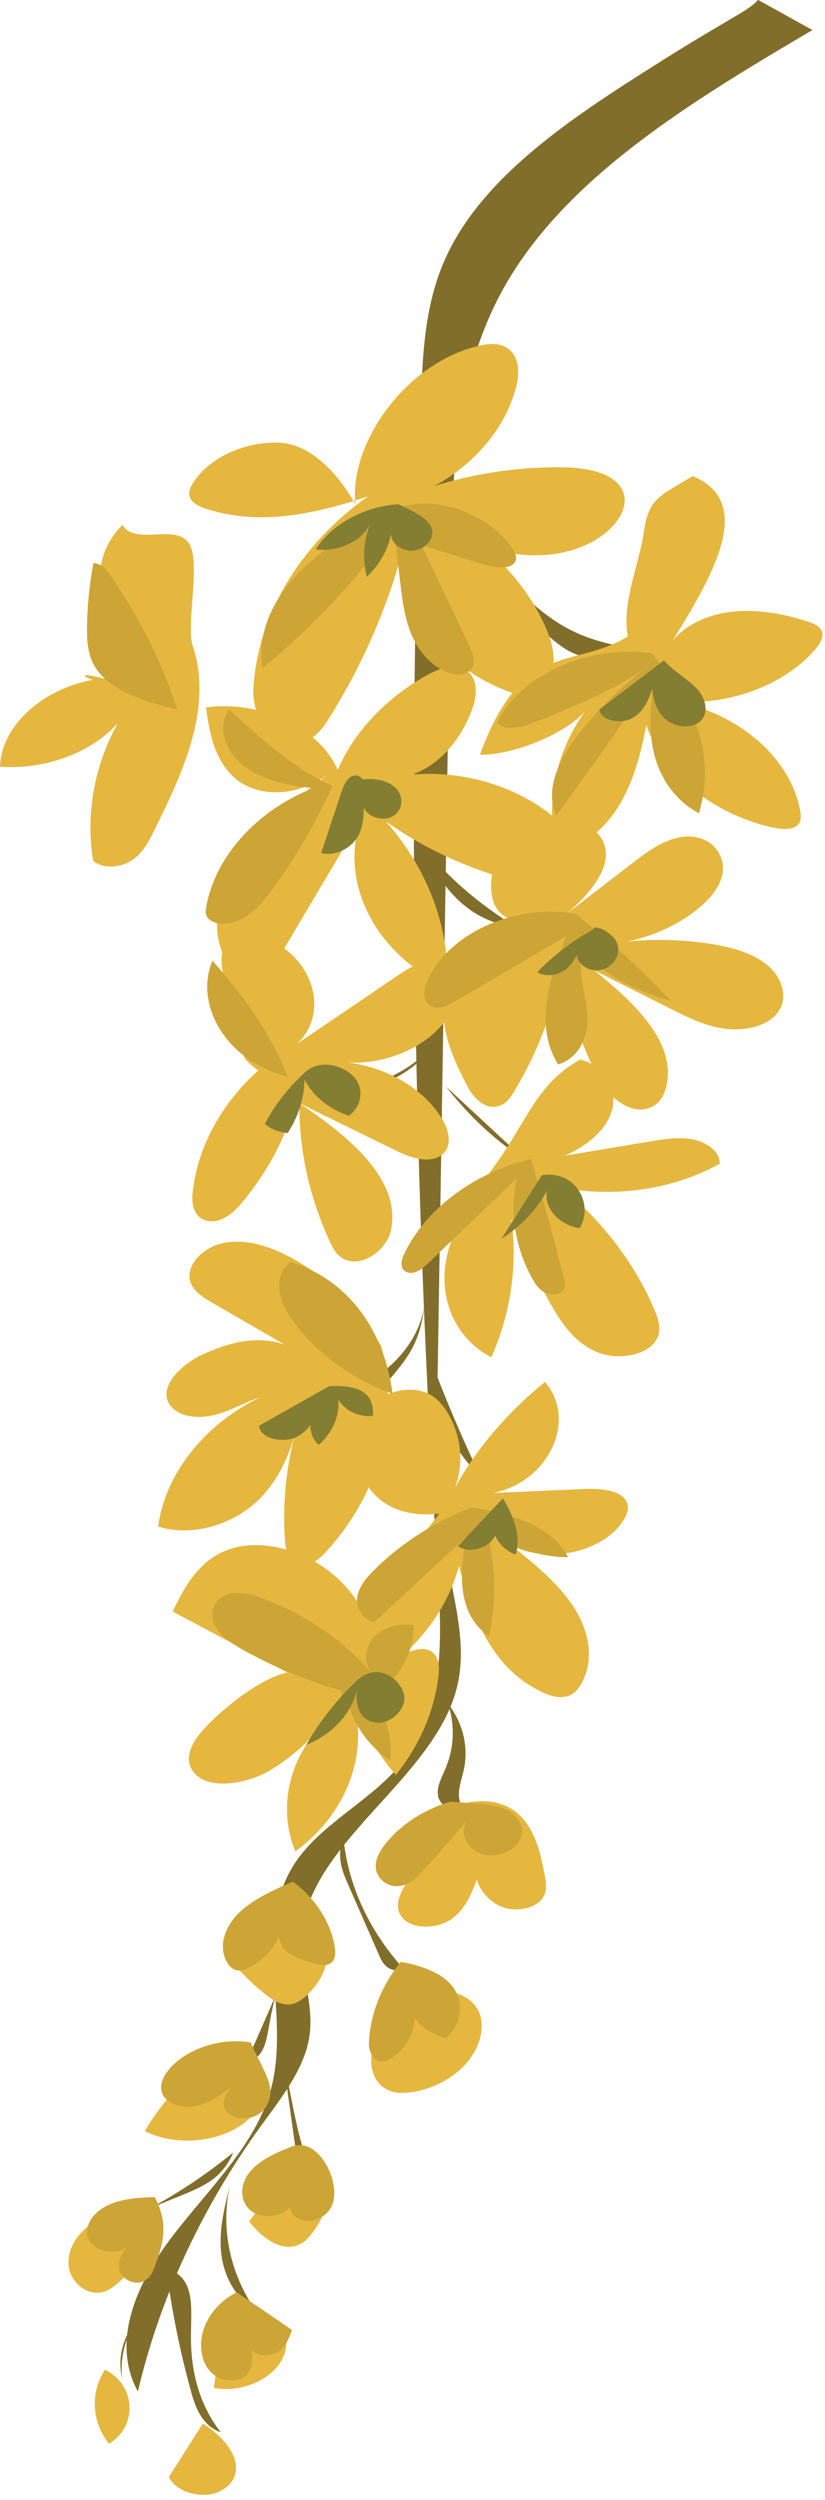 <?xml version="1.0" encoding="UTF-8"?><svg xmlns="http://www.w3.org/2000/svg" xmlns:xlink="http://www.w3.org/1999/xlink" height="501.0" preserveAspectRatio="xMidYMid meet" version="1.0" viewBox="0.0 -0.0 165.4 501.0" width="165.4" zoomAndPan="magnify"><g><g><g id="change1_1"><path d="M132.13,12.53c-17.47,11.02-35.8,22.97-43.11,39.89-3.88,8.98-4.3,18.66-4.63,28.17-2.69,78.4-1.56,156.88,3.4,235.2,.84,13.27,1.41,27.68-8.09,38.51-5.86,6.69-15.04,11.26-20.08,18.37-9.71,13.69-1,31.24-5.46,46.6-3.12,10.72-12.34,19.45-19.52,28.81-7.18,9.35-12.5,21.13-7,31.21,4.39-18.68,12.76-36.74,24.62-53.15,4.17-5.76,8.87-11.59,9.8-18.22,.89-6.41-1.89-12.83-1.63-19.28,.76-19.19,26.93-32.01,31.28-50.89,1.87-8.12-.55-16.43-2-24.61-2.36-13.28-2.14-26.75-1.93-40.17,.85-52.77,1.71-105.54,2.56-158.31,.31-19.33,.79-39.3,10.63-56.91,12.36-22.14,37.64-37.43,61.91-51.73-3.63-2.01-7.26-4.03-10.9-6.04-2.07,2.31-5.25,3.34-19.83,12.53Z" fill="#826e2b"/></g><g id="change1_2"><path d="M89.84,341.44c3.06,3.99,4.19,8.93,3.08,13.54-.6,2.51-1.76,5.34,.04,7.43-1.87,1.12-4.67-.45-5.1-2.3s.6-3.68,1.36-5.46c1.71-3.98,2.14-8.31,.62-13.21Z" fill="#826e2b"/></g><g id="change1_3"><path d="M68.83,368.05c.84,9.5,5.07,18.78,12.03,26.46-.9,.62-2.35,.38-3.22-.27s-1.29-1.59-1.68-2.49c-2.09-4.78-4.19-9.55-6.28-14.33-1.12-2.54-2.24-5.31-.84-9.38Z" fill="#826e2b"/></g><g id="change1_4"><path d="M64.92,370.17c-4.04,3.21-7.1,7.22-8.84,11.58,2.33-2.85,4.66-5.71,8.84-11.58Z" fill="#826e2b"/></g><g id="change1_5"><path d="M55.68,398.98c-1.59,3.62-3.17,7.25-4.76,10.87-.75,1.7-2.11,3.75-4.33,3.58,1.86,.69,4.15-.19,5.32-1.54s1.51-3.06,1.81-4.7c.63-3.45,1.27-6.91,1.96-8.21Z" fill="#826e2b"/></g><g id="change1_6"><path d="M56.68,412.32c.8,5.7,1.61,11.4,2.41,17.11,.33,2.37,.93,5.09,3.46,6.31-3.1-7.32-3.94-15.26-5.88-23.41Z" fill="#826e2b"/></g><g id="change1_7"><path d="M46.73,431.4c-5.03,4.13-10.57,7.86-16.52,11.09,1.95-.79,3.9-1.59,5.85-2.38,2.44-.99,4.92-2.01,6.87-3.56s3.32-3.73,3.8-5.15Z" fill="#826e2b"/></g><g id="change1_8"><path d="M46.21,437.49c-2.09,8.7-.24,17.98,5.12,25.7-4.53-2.9-6.71-7.7-7.05-12.37s.96-9.31,1.93-13.32Z" fill="#826e2b"/></g><g id="change1_9"><path d="M32.68,459.11c-5.84,4.47-8.95,11.18-8.18,17.65-1.17-5.18,.23-10.52,8.18-17.65Z" fill="#826e2b"/></g><g id="change1_10"><path d="M33.35,454.62c1.05,8.36,2.73,16.68,5.01,24.88,.87,3.14,2.25,6.68,5.9,7.95-4.23-5.38-5.87-11.87-5.97-18.25-.1-6.37,1.25-12.7-4.95-14.58Z" fill="#826e2b"/></g><g id="change1_11"><path d="M85.92,271.35c3.06,8.22,6.49,16.34,10.29,24.35-6.42-6-9.54-14.24-10.29-24.35Z" fill="#826e2b"/></g><g id="change1_12"><path d="M89.41,217.76c5.24,4.86,10.47,9.72,15.71,14.57-6.62-4.2-11.93-9.74-15.71-14.57Z" fill="#826e2b"/></g><g id="change1_13"><path d="M87.86,208.27c-4.04,5.35-11.03,9.18-18.67,10.22,7.02-.25,13.84-3.09,18.67-10.22Z" fill="#826e2b"/></g><g id="change1_14"><path d="M85.26,259.93c-.33,7.2-5.43,14.14-13.09,17.82,1.22,.75,3.03,.55,4.31-.14,1.28-.69,2.15-1.76,2.98-2.8,2.58-3.23,5.18-6.47,5.79-14.88Z" fill="#826e2b"/></g><g id="change1_15"><path d="M84.16,168.82c5.14,6.61,11.8,12.43,19.54,17.08-7.32-.95-13.97-4.82-19.54-17.08Z" fill="#826e2b"/></g><g id="change1_16"><path d="M89.72,105.91c9.86,5.9,15.19,16.09,25.89,20.93,4.06,1.84,8.64,2.77,13.21,3.44-4.05,1.17-8.52,2.34-12.55,1.12-2.41-.73-4.33-2.24-6.1-3.76-5.39-4.65-10.08-9.83-20.45-21.73Z" fill="#826e2b"/></g><g id="change2_1"><path d="M73.83,99.45c-13.7,9.64-22.23,23.94-23.03,38.62-.28,5.19,3.35,12.26,9.51,10.79,2.77-.66,4.41-2.91,5.71-4.99,6.74-10.79,11.74-22.29,14.82-34.12-1.37,13.12,9.8,26.39,25.38,30.16,5.5-1.96,5.52-8.3,3.69-12.93-3.25-8.23-9.55-15.65-17.88-21.06,7.26,6.97,22.26,7.21,29.86,.47,2.51-2.22,4.25-5.45,2.85-8.23-1.77-3.51-7.32-4.46-12.01-4.51-8.76-.1-17.53,1.2-25.69,3.78,8.62-4.71,14.75-12.32,16.6-20.61,.64-2.86,.22-6.57-3.13-7.62-1.63-.51-3.47-.19-5.14,.25-14.32,3.75-25.34,19.46-24.13,31.61-2.8-5.1-8.46-12.13-15.35-12.35-6.88-.22-13.77,2.95-17.05,7.85-.64,.96-1.17,2.09-.76,3.13,.49,1.26,2.13,1.95,3.65,2.41,8.1,2.47,17.36,2.33,32.1-2.64Z" fill="#e5b73f"/></g><g id="change2_2"><path d="M66.57,154.64c-6.41,4.76-12.9,9.6-17.47,15.59s-7.06,13.38-4.73,20.17c.73,2.13,2.32,4.42,5.02,4.77,3.58,.47,6.14-2.63,7.71-5.28,5.14-8.67,10.28-17.34,15.42-26.01-4.83,12.63,2.76,27.61,17.16,33.86,.53-11.74-3.89-23.59-12.34-33.14,8.86,6.32,19.6,10.89,31.04,13.23,3.31,.68,7.64,.83,9.25-1.61,1.03-1.55,.38-3.47-.49-5.09-6.3-11.75-24.03-18.59-39.27-15.15,8.68,.04,14.46-7.3,16.87-14.05,1.04-2.91,1.17-6.92-2.3-8.05-2.26-.73-4.79,.29-6.8,1.41-8.26,4.59-14.65,11.36-17.93,19.02-3.67-8.48-15.48-14.07-26.41-12.51,.69,4.87,1.53,10.05,5.43,13.81s12,5.03,19.85-.97Z" fill="#e5b73f"/></g><g id="change2_3"><path d="M109.69,184.43c-5.34,4.21-13.59,5.73-17.88,10.66-5.6,6.43-1.97,15.24,1.82,22.48,1.15,2.19,3.33,4.82,6.16,4.15,1.57-.37,2.49-1.66,3.21-2.85,4.95-8.19,8.25-17.03,9.75-26.06,.94,7.93,3.35,15.74,7.12,23.1,1.93,3.77,6.81,8.09,11,5.83,1.53-.83,2.29-2.33,2.66-3.79,2.28-8.97-6.44-17.09-14.48-23.53,5.15,2.59,10.3,5.19,15.46,7.78,3.39,1.7,6.89,3.45,10.82,3.97s8.45-.46,10.56-3.2c2.28-2.97,.95-7.09-2.08-9.57-3.03-2.49-7.36-3.63-11.6-4.28-6.93-1.05-14.12-.99-21.03,.2,7.19-.53,14.1-3.24,19.08-7.47,2.3-1.96,4.26-4.34,4.63-7.03,.38-2.69-1.18-5.67-4.25-6.74-4.49-1.56-9.28,1.38-12.81,4.1-4.69,3.61-9.38,7.23-14.07,10.84,4.88-4.29,10.08-10.33,6.54-15.41-2.75-3.95-10.02-4.7-14.73-2.25-4.71,2.45-6.97,7.19-7.1,11.72-.12,4.53,1.56,8.95,11.22,7.34Z" fill="#e5b73f"/></g><g id="change2_4"><path d="M51.79,214.52c-7.49,6.72-12.19,15.45-13.17,24.47-.23,2.11,.11,4.74,2.52,5.56,2.66,.9,5.35-1.16,6.99-3.08,6.18-7.25,10.32-15.63,12.02-24.33-.73,10.81,1.34,21.73,6.05,31.86,.54,1.16,1.17,2.37,2.39,3.12,3.74,2.3,8.86-1.58,9.73-5.32,2.4-10.25-8.43-19.13-18.39-25.75,6.48,3.18,12.97,6.36,19.45,9.54,2.72,1.33,6.32,2.65,8.85,1.09,2.44-1.51,1.96-4.6,.71-6.87-3.4-6.19-10.85-10.81-19.12-11.85,7.86,.33,15.77-3.17,19.69-8.69,1.52-2.14,2.47-4.71,1.68-7.09s-3.75-4.39-6.75-3.95c-1.67,.25-3.06,1.17-4.36,2.05-6.83,4.63-13.66,9.26-20.49,13.89,7.25-6.92,2.26-19.49-8.61-21.69-1.25-.25-2.62-.38-3.8,.04-2.48,.88-2.91,3.55-2.72,5.74,.59,6.69,3.71,13.23,8.83,18.5-3.31-1.14-7.13-1.29-1.5,2.78Z" fill="#e5b73f"/></g><g id="change2_5"><path d="M99.73,232.83c-4.49,6.28-9.06,12.77-10.33,19.95-1.27,7.19,1.54,15.34,9.11,19.23,3.9-8.86,5.28-18.43,4.01-27.78,2.13,6.05,4.87,11.96,8.18,17.65,2.11,3.62,4.73,7.38,9.16,9.16,4.44,1.78,11.05,.4,12.15-3.51,.48-1.7-.14-3.47-.84-5.12-3.86-9.1-10.23-17.5-18.52-24.39,10.75,2.09,22.56,.3,31.64-4.8,.09-2.33-2.49-4.28-5.28-4.85s-5.73-.1-8.54,.37c-5.72,.95-11.45,1.91-17.17,2.86,4.46-1.99,8.38-5.21,9.43-9.24s-1.54-8.79-6.4-10c-8.46,4.57-10.74,12.27-16.59,20.46Z" fill="#e5b73f"/></g><g id="change2_6"><path d="M62.45,272.58c-6.52-3.76-13.04-7.53-19.56-11.29-1.66-.96-3.38-1.98-4.29-3.45-2.18-3.54,1.78-8.01,6.57-8.8s9.66,1.03,13.68,3.29c7.75,4.35,13.91,10.54,17.59,17.54,3.8,14.25-.45,29.77-11.33,41.39-1.17,1.25-2.79,2.58-4.7,2.31-2.39-.33-3.14-2.78-3.28-4.74-.58-8.3,.42-16.67,2.95-24.72-1.49,5.93-3.57,12-8.39,16.63s-13.04,7.43-19.98,5.19c1.42-10.5,9.12-20.32,20.25-25.83-2.94,.97-5.54,2.55-8.55,3.38-3,.83-6.79,.7-8.8-1.28-3.49-3.44,1.1-8.44,5.86-10.67,6.89-3.23,14.87-4.92,21.98,1.05Z" fill="#e5b73f"/></g><g id="change2_7"><path d="M88.09,303.34c-6.98,8.87-13.2,18.14-18.6,27.71-1.43,2.53-1.46,6.85,1.98,6.72,.97-.04,1.82-.51,2.59-.99,9.09-5.6,15.58-13.9,17.95-22.95,2.63,9.62,6.19,20.33,16.7,25.3,1.58,.75,3.52,1.34,5.21,.76,1.28-.45,2.09-1.48,2.66-2.51,2.67-4.85,1.47-10.64-1.58-15.34-3.06-4.7-7.77-8.53-12.41-12.28,7.44,3.79,18.63,1.2,22.47-5.2,.6-.99,1.04-2.11,.72-3.19-.79-2.69-5.23-3.12-8.63-2.96-6.11,.27-12.21,.54-18.32,.81,11.2-2.21,17-14.6,10.43-22.26-7.52,6.1-13.67,13.3-18.04,21.16,1.83-4.93,1.27-10.41-1.52-15.03-.87-1.43-1.99-2.82-3.64-3.69-3.17-1.65-7.65-.85-10.36,1.27-2.71,2.12-3.89,5.25-4.12,8.3-.61,7.83,4.76,15.77,16.53,14.37Z" fill="#e5b73f"/></g><g id="change2_8"><path d="M125.87,127.53c-1.29-6.62,2.29-14.4,3.24-21.05,.95-6.65,3.14-7.06,9.77-11.06,13.57,5.58,2.56,22.14-5.09,34.75,1.92-4.04,6.98-6.74,12.26-7.48,5.27-.74,10.72,.23,15.7,1.81,1.11,.35,2.29,.79,2.83,1.65,.8,1.24-.08,2.74-1.06,3.9-6.14,7.21-17.3,11.41-28.07,10.55,12.82,2.34,23.26,11.57,25.01,22.12,.14,.82,.2,1.71-.34,2.4-1,1.27-3.32,1.14-5.11,.74-12.09-2.67-22.12-10.77-25.45-20.56-1.86,10.23-5.64,22.41-17.8,25.57-2.68-10.04-.3-20.89,6.47-29.57-3.12,5.12-14.97,10.1-22.02,9.95,8.54-23.21,18.48-16.95,29.67-23.69Z" fill="#e5b73f"/></g><g id="change2_9"><path d="M32.35,139.72c-4.48-5.17-9.03-10.46-11.21-16.52s-1.61-13.14,3.42-17.97c2.68,4.24,10.7-.49,13.38,3.76,2.33,3.69-.66,16.38,.68,20.38,4.14,12.38-1.87,25.34-7.79,37.24-1.06,2.14-2.21,4.38-4.42,5.83s-5.83,1.78-7.74,.07c-1.52-9.32,.2-18.96,4.92-27.55-5.3,5.92-14.58,9.35-23.58,8.7,.3-10.45,13.62-19.34,26.35-17.59-2.57,.42-5.29,.84-7.78,.16s-4.55-2.88,13.78,3.49Z" fill="#e5b73f"/></g><g id="change2_10"><path d="M57.63,335.22c-7.67-4.08-15.33-8.17-23-12.25,2.35-4.92,5.24-10.31,11.2-12.43,4.94-1.76,10.82-.71,15.48,1.5,10.56,5.02,16.02,16.14,12.6,25.66,1.62-2.99,4.68-5.45,8.39-6.75,1.06-.37,2.26-.65,3.35-.34,2.17,.61,2.5,2.95,2.31,4.8-.75,7.21-3.74,14.26-8.61,20.33-3.23-3.86-5.91-8.03-7.98-12.38,1.92,10.09-2.8,20.85-12.16,27.7-3.52-8.55-1.39-18.49,5.51-25.57-2.74,3.56-6.29,6.7-10.43,9.22-4.87,2.96-13.35,4.35-15.87-.15-1.58-2.82,.54-6.07,2.89-8.51,5.41-5.63,12.46-10.23,16.32-10.83Z" fill="#e5b73f"/></g><g id="change2_11"><path d="M92.1,361.65c-3.37,4.99-6.74,9.97-10.11,14.96-1.56,2.3-3.13,5.12-1.56,7.42,1.83,2.69,6.99,2.64,9.91,.68,2.92-1.96,4.15-5.07,5.24-8.01,.77,2.42,2.7,4.73,5.58,5.63,2.88,.9,6.67-.02,7.86-2.33,.72-1.39,.44-2.97,.14-4.46-.7-3.54-1.44-7.18-3.69-10.26-2.25-3.09-6.4-5.54-13.36-3.64Z" fill="#e5b73f"/></g><g id="change2_12"><path d="M57.35,380.18c-4.29,3.71-8.18,7.73-11.6,11.99,2.12,2.76,4.66,5.31,7.52,7.58,1.39,1.1,3.15,2.21,5.06,1.92,1.22-.18,2.2-.9,3.02-1.65,5.94-5.42,6.81-14.07-4-19.84Z" fill="#e5b73f"/></g><g id="change2_13"><path d="M77.65,399.53c.76,3.56-1.61,7-2.77,10.5-1.15,3.49-.26,8.19,4.02,9.22,1.24,.3,2.57,.21,3.84,.01,6.81-1.08,12.51-5.82,13.64-11.37s-2.36-11.52-18.74-8.36Z" fill="#e5b73f"/></g><g id="change2_14"><path d="M40.1,414.19c-4.54,3.76-8.3,8.15-11.07,12.91,6.11,3.07,14.73,2.36,19.94-1.65s6.56-10.93-8.88-11.26Z" fill="#e5b73f"/></g><g id="change2_15"><path d="M60.68,431.48c-3.58,4.56-7.17,9.13-10.75,13.69,2.27,2.99,6.43,6.42,10.16,4.63,.91-.44,1.58-1.14,2.18-1.86,3.72-4.5,5.08-10.24-1.59-16.47Z" fill="#e5b73f"/></g><g id="change2_16"><path d="M45.22,462.18c-.79,5.46-1.57,10.92-2.36,16.38,5.93,1.14,12.6-2.09,14.18-6.85,1.58-4.76-2.21-10.26-11.82-9.53Z" fill="#e5b73f"/></g><g id="change2_17"><path d="M24.86,443.42c-6.57,.43-11.95,5.88-11.02,11.16,.47,2.69,3.35,5.52,6.59,4.81,1.1-.24,2.01-.85,2.82-1.5,3.48-2.78,5.73-6.55,1.61-14.47Z" fill="#e5b73f"/></g><g id="change2_18"><path d="M21.03,474.94c-2.97,4.58-2.65,10.45,.82,14.8,5.86-3.47,5.38-11.89-.82-14.8Z" fill="#e5b73f"/></g><g id="change2_19"><path d="M40.68,485.7c-2.27,3.57-4.55,7.14-6.82,10.71,1.45,3.1,6.67,4.57,10.19,2.88,5.11-2.46,4.41-8.53-3.37-13.59Z" fill="#e5b73f"/></g><g id="change3_1"><path d="M77.45,102.78c-6.82,3.5-13.41,7.5-18.24,12.74-4.82,5.24-7.75,11.89-6.54,18.36,10.2-8.42,19.06-17.91,26.3-28.14,.45,3.89,.9,7.78,1.35,11.67,.7,6.06,1.86,12.83,7.79,16.58,1.68,1.06,4.23,1.75,5.83,.61,1.68-1.2,1.01-3.4,.2-5.09-3.21-6.74-6.41-13.48-9.62-20.22,4.25,1.31,8.5,2.62,12.74,3.93,2.19,.68,5.48,.95,6.12-.88,.24-.68-.07-1.41-.44-2.05-3.36-5.79-15.2-12.78-25.5-7.5Z" fill="#cda536"/></g><g id="change3_2"><path d="M35.51,142.23c-6.5-1.65-13.7-3.78-16.57-8.77-1.4-2.43-1.53-5.2-1.49-7.88,.06-4.26,.49-8.53,1.29-12.74,1.61,.1,2.66,1.37,3.45,2.52,5.46,8,9.97,16.43,13.33,26.88Z" fill="#cda536"/></g><g id="change3_3"><path d="M66.66,157.52c-3.23,7.19-7.27,14.14-12.07,20.73-1.93,2.65-4.22,5.41-7.76,6.53-1.94,.61-4.66,.39-5.4-1.18-.29-.61-.2-1.29-.08-1.94,1.87-10.08,10.14-19.24,21.45-23.73-5.08-.4-10.29-1.62-13.97-4.48-3.68-2.86-5.39-7.66-2.94-11.29,6.64,6.04,13.28,12.08,20.78,15.36Z" fill="#cda536"/></g><g id="change3_4"><path d="M130.64,130.93c-12.56-1.84-26.21,4.24-31,13.82,1.38,1.83,4.82,1.1,7.2,.14,7.91-3.17,15.92-6.39,22.64-11.02-4.91,3.77-9.28,8.01-12.98,12.6-4.08,5.06-7.43,11.3-5.01,17.01,6.76-9.18,13.3-18.46,19.62-27.84-.59,4.95-1.17,9.98-.1,14.88s4.01,9.75,9.14,12.49c2.46-8.97,1.92-18.47-9.5-32.09Z" fill="#cda536"/></g><g id="change3_5"><path d="M115.37,183.14c-12.36-2.22-26.14,4.24-29.92,14.02-.66,1.71-.65,4.1,1.43,4.7,1.44,.41,2.95-.35,4.19-1.07,7.48-4.39,14.96-8.77,22.44-13.16-3.29,8.4-6.51,17.84-1.61,25.7,4.65-1.47,6.2-6.24,5.84-10.27-.36-4.03-1.95-8.08-.96-12.04,4.67,4.42,10.89,7.75,17.73,9.52-4.3-4.27-8.23-8.78-19.15-17.41Z" fill="#cda536"/></g><g id="change3_6"><path d="M57.65,215.72c-11.62-2.64-18.95-13.93-15.05-23.18,6.2,7,11.6,14.46,15.05,23.18Z" fill="#cda536"/></g><g id="change3_7"><path d="M106.46,232.27c-11.53,2.78-21.24,10.09-25.5,19.19-.56,1.19-.84,2.84,.53,3.46,1.39,.63,2.98-.45,4-1.43,6.04-5.78,12.07-11.55,18.11-17.33-1.48,6.8-.35,13.95,3.2,20.23,.57,1.02,1.26,2.06,2.44,2.64s2.96,.51,3.68-.44c.54-.7,.35-1.6,.14-2.4-1.69-6.59-3.38-13.17-6.61-23.91Z" fill="#cda536"/></g><g id="change3_8"><path d="M78.69,279.33c-8.48-3.12-15.68-8.46-20.26-15.02-2.5-3.58-3.94-8.64-.17-11.4,12.85,3.99,19.12,15.48,20.43,26.42Z" fill="#cda536"/></g><g id="change3_9"><path d="M94.41,302.12c-7.4,2.95-14,7.2-19.23,12.36-1.64,1.62-3.2,3.43-3.54,5.51-.34,2.08,.91,4.47,3.38,5.11,6.15-5.69,12.3-11.38,18.45-17.07-1.28,6.98-2.01,15.26,4.54,19.9,1.64-7.2,1.41-14.67-.67-21.79,4.2,3.7,10.35,5.9,16.55,5.95-2.43-4.6-7.56-8.2-19.49-9.97Z" fill="#cda536"/></g><g id="change3_10"><path d="M68.38,338.83c-6.87-2-13.42-4.72-19.44-8.06-2.26-1.26-4.54-2.68-5.71-4.69-1.18-2.01-.88-4.75,1.34-6.05,2.41-1.41,5.78-.6,8.46,.43,8.5,3.27,15.92,8.37,21.28,14.64-1.43-2.16-1.18-4.97,.62-6.94s5.05-2.99,8.01-2.51c.11,5.42-2.89,10.82-7.97,14.35,2.55,3.93,3.7,8.44,3.27,12.87-5.46-3.7-8.78-9.4-8.83-15.16,.62,1.61-.46,3.53-1.04,1.13Z" fill="#cda536"/></g><g id="change3_11"><path d="M90.29,361.07c-5.25,1.57-9.85,4.53-12.91,8.33-1.2,1.49-2.2,3.21-2.04,4.98s1.83,3.56,4.02,3.64c2.33,.09,4.1-1.59,5.48-3.11,2.98-3.3,5.9-6.64,8.76-10.01-1.76,2.49,.2,6.11,3.62,6.83,3.43,.72,7.27-1.6,7.48-4.46s-3.14-5.52-6.68-5.35c.83-.03,1.65-.2-7.74-.85Z" fill="#cda536"/></g><g id="change3_12"><path d="M58.72,377.11c-3.92,1.7-7.93,3.46-10.78,6.22s-4.3,6.78-2.38,10.02c.41,.69,1.05,1.37,1.97,1.53,.85,.15,1.71-.2,2.44-.59,3.22-1.7,5.57-4.44,6.41-7.47-.95,1.47-.12,3.37,1.38,4.5,1.5,1.14,3.52,1.69,5.46,2.21,.83,.22,1.76,.44,2.57,.17,1.36-.46,1.54-1.95,1.38-3.14-.73-5.28-4.08-10.29-8.45-13.44Z" fill="#cda536"/></g><g id="change3_13"><path d="M80.37,393.17c-3.87,4.76-6.11,10.38-6.41,16.08-.09,1.69,.69,3.96,2.78,3.88,.79-.03,1.48-.44,2.07-.87,2.73-2.01,4.33-4.99,4.29-7.97,1.31,2,3.64,3.54,6.33,4.17,2.61-2.33,3.49-5.84,2.2-8.81-1.29-2.97-4.7-5.26-11.26-6.47Z" fill="#cda536"/></g><g id="change3_14"><path d="M50.21,409.31c-6.02-.93-12.59,1.2-16.16,5.23-1.39,1.57-2.34,3.66-1.33,5.41,1.15,2.01,4.48,2.66,7.09,2,2.61-.65,4.67-2.26,6.62-3.81-.95,1.27-1.95,2.73-1.49,4.17,.64,2.04,4.15,2.8,6.36,1.7s3.11-3.43,2.85-5.52-1.48-4.02-3.94-9.19Z" fill="#cda536"/></g><g id="change3_15"><path d="M58.37,430.24c-3.16,1.24-6.37,2.7-8.31,5.07-1.94,2.37-2.18,5.89,.37,7.84,2.55,1.96,7.83,.87,8.07-1.97-1.13,1.53,.57,3.7,2.75,3.91,2.18,.22,4.27-1.1,5.13-2.74s.73-3.51,.33-5.26c-.79-3.45-4.04-8.54-8.34-6.86Z" fill="#cda536"/></g><g id="change3_16"><path d="M31.02,440.33c-3.26,.09-6.65,.31-9.46,1.65-2.81,1.34-4.84,4.12-3.87,6.64s5.72,3.7,7.7,1.59c-1.02,1.43-1.87,3.07-1.47,4.69s2.53,3.02,4.44,2.45c1.62-.48,2.3-2.01,2.77-3.35,1.43-4.05,2.86-8.1-.11-13.67Z" fill="#cda536"/></g><g id="change3_17"><path d="M47.44,459.4c-5.01,2.56-7.87,7.63-6.96,12.37,.31,1.62,1.09,3.27,2.64,4.33,1.55,1.06,3.99,1.37,5.62,.39,2.02-1.22,1.97-3.64,1.72-5.67,.87,1.5,3.71,1.54,5.29,.49s2.22-2.75,2.79-4.34c-1.5-1.05-3-2.1-11.1-7.57Z" fill="#cda536"/></g><g id="change4_1"><path d="M79.91,101.04c-6.96,.47-13.48,4.03-16.62,9.07,4.46,.59,9.25-1.63,10.87-5.04-1.29,3.4-1.51,7.06-.61,10.54,2.72-2.6,4.47-5.86,4.95-9.24-.66,1.99,1.74,4.17,4.28,3.99,2.54-.18,4.42-2.51,3.76-4.51-.66-1.99-3.55-3.25-6.63-4.8Z" fill="#847e33"/></g><g id="change4_2"><path d="M133.12,132.34c-4.32,3.29-8.64,6.59-12.96,9.88,.3,2.24,4.31,2.97,6.6,1.7,2.29-1.27,3.22-3.6,4-5.76,.27,2,.74,4.09,2.3,5.66,1.56,1.57,4.56,2.37,6.62,1.24,2.72-1.49,1.98-5-.03-7.1-2.01-2.1-4.96-3.64-6.54-5.62Z" fill="#847e33"/></g><g id="change4_3"><path d="M68.54,158.49c-1.38,4.16-2.76,8.31-4.15,12.47,2.81,.69,5.85-.92,7.18-3.04s1.38-4.59,1.4-6.97c-.51,2.19,3.25,3.93,5.59,2.74,2.33-1.19,2.49-4.19,.67-5.86-1.82-1.67-4.99-2.06-7.62-1.4-.79,.77-.19,2.15,1.02,2.35,2.02-1.87-2.06-6.41-4.09-.3Z" fill="#847e33"/></g><g id="change4_4"><path d="M118.94,186.24c-4.24,2.38-8.04,5.28-11.23,8.57,1.66,1.14,4.35,.62,5.86-.64,1.52-1.26,2.16-3.03,2.74-4.72-2.07,1.85,.51,5.29,3.58,5.02,3.07-.27,4.9-3.41,3.7-5.71s-4.62-3.49-4.66-2.52Z" fill="#847e33"/></g><g id="change4_5"><path d="M61.09,214.96c-3.34,3.05-6.05,6.55-8.01,10.3,1.21,1.01,2.87,1.67,4.6,1.81,2.14-3.3,3.31-7.02,3.38-10.75,1.59,3.27,4.88,5.96,8.89,7.3,2.52-1.86,3.07-5.23,1.21-7.55s-6.77-4.14-10.06-1.12Z" fill="#847e33"/></g><g id="change4_6"><path d="M108.63,235.52c-2.69,4.24-5.39,8.49-8.08,12.73,3.95-2.54,7.11-5.87,9.11-9.61-.72,3.36,2.41,6.94,6.56,7.5,2.93-4.95-.93-11.69-7.59-10.62Z" fill="#847e33"/></g><g id="change4_7"><path d="M65.99,277.81c-4.69,2.64-9.37,5.28-14.06,7.92,.2,2.63,4.88,3.63,7.62,2.2s3.9-4.14,4.88-6.66c-2.71,2.12-2.97,5.97-.56,8.32,2.82-2.45,4.29-5.88,3.95-9.22,1.04,2.21,4.06,3.69,6.96,3.41,.12-3.18-.93-6.39-8.78-5.98Z" fill="#847e33"/></g><g id="change4_8"><path d="M100.82,300.29c-3,3.18-5.99,6.37-8.99,9.55,2.01,1.54,5.6,.53,7.03-1.39s1.33-4.31,1.19-6.54c-2.62,3.14-.95,8.04,3.3,9.65,1.27-3.68-.5-7.92-2.52-11.27Z" fill="#847e33"/></g><g id="change4_9"><path d="M71.43,336.9c-4.04,3.87-7.42,8.19-10.03,12.8,5.36-2.16,9.28-6.51,10.19-11.3-.29,2.4-.12,5.35,2.51,6.5,3.39,1.48,7.43-1.99,6.94-5.08s-5.26-7.08-9.6-2.92Z" fill="#847e33"/></g></g></g></svg>